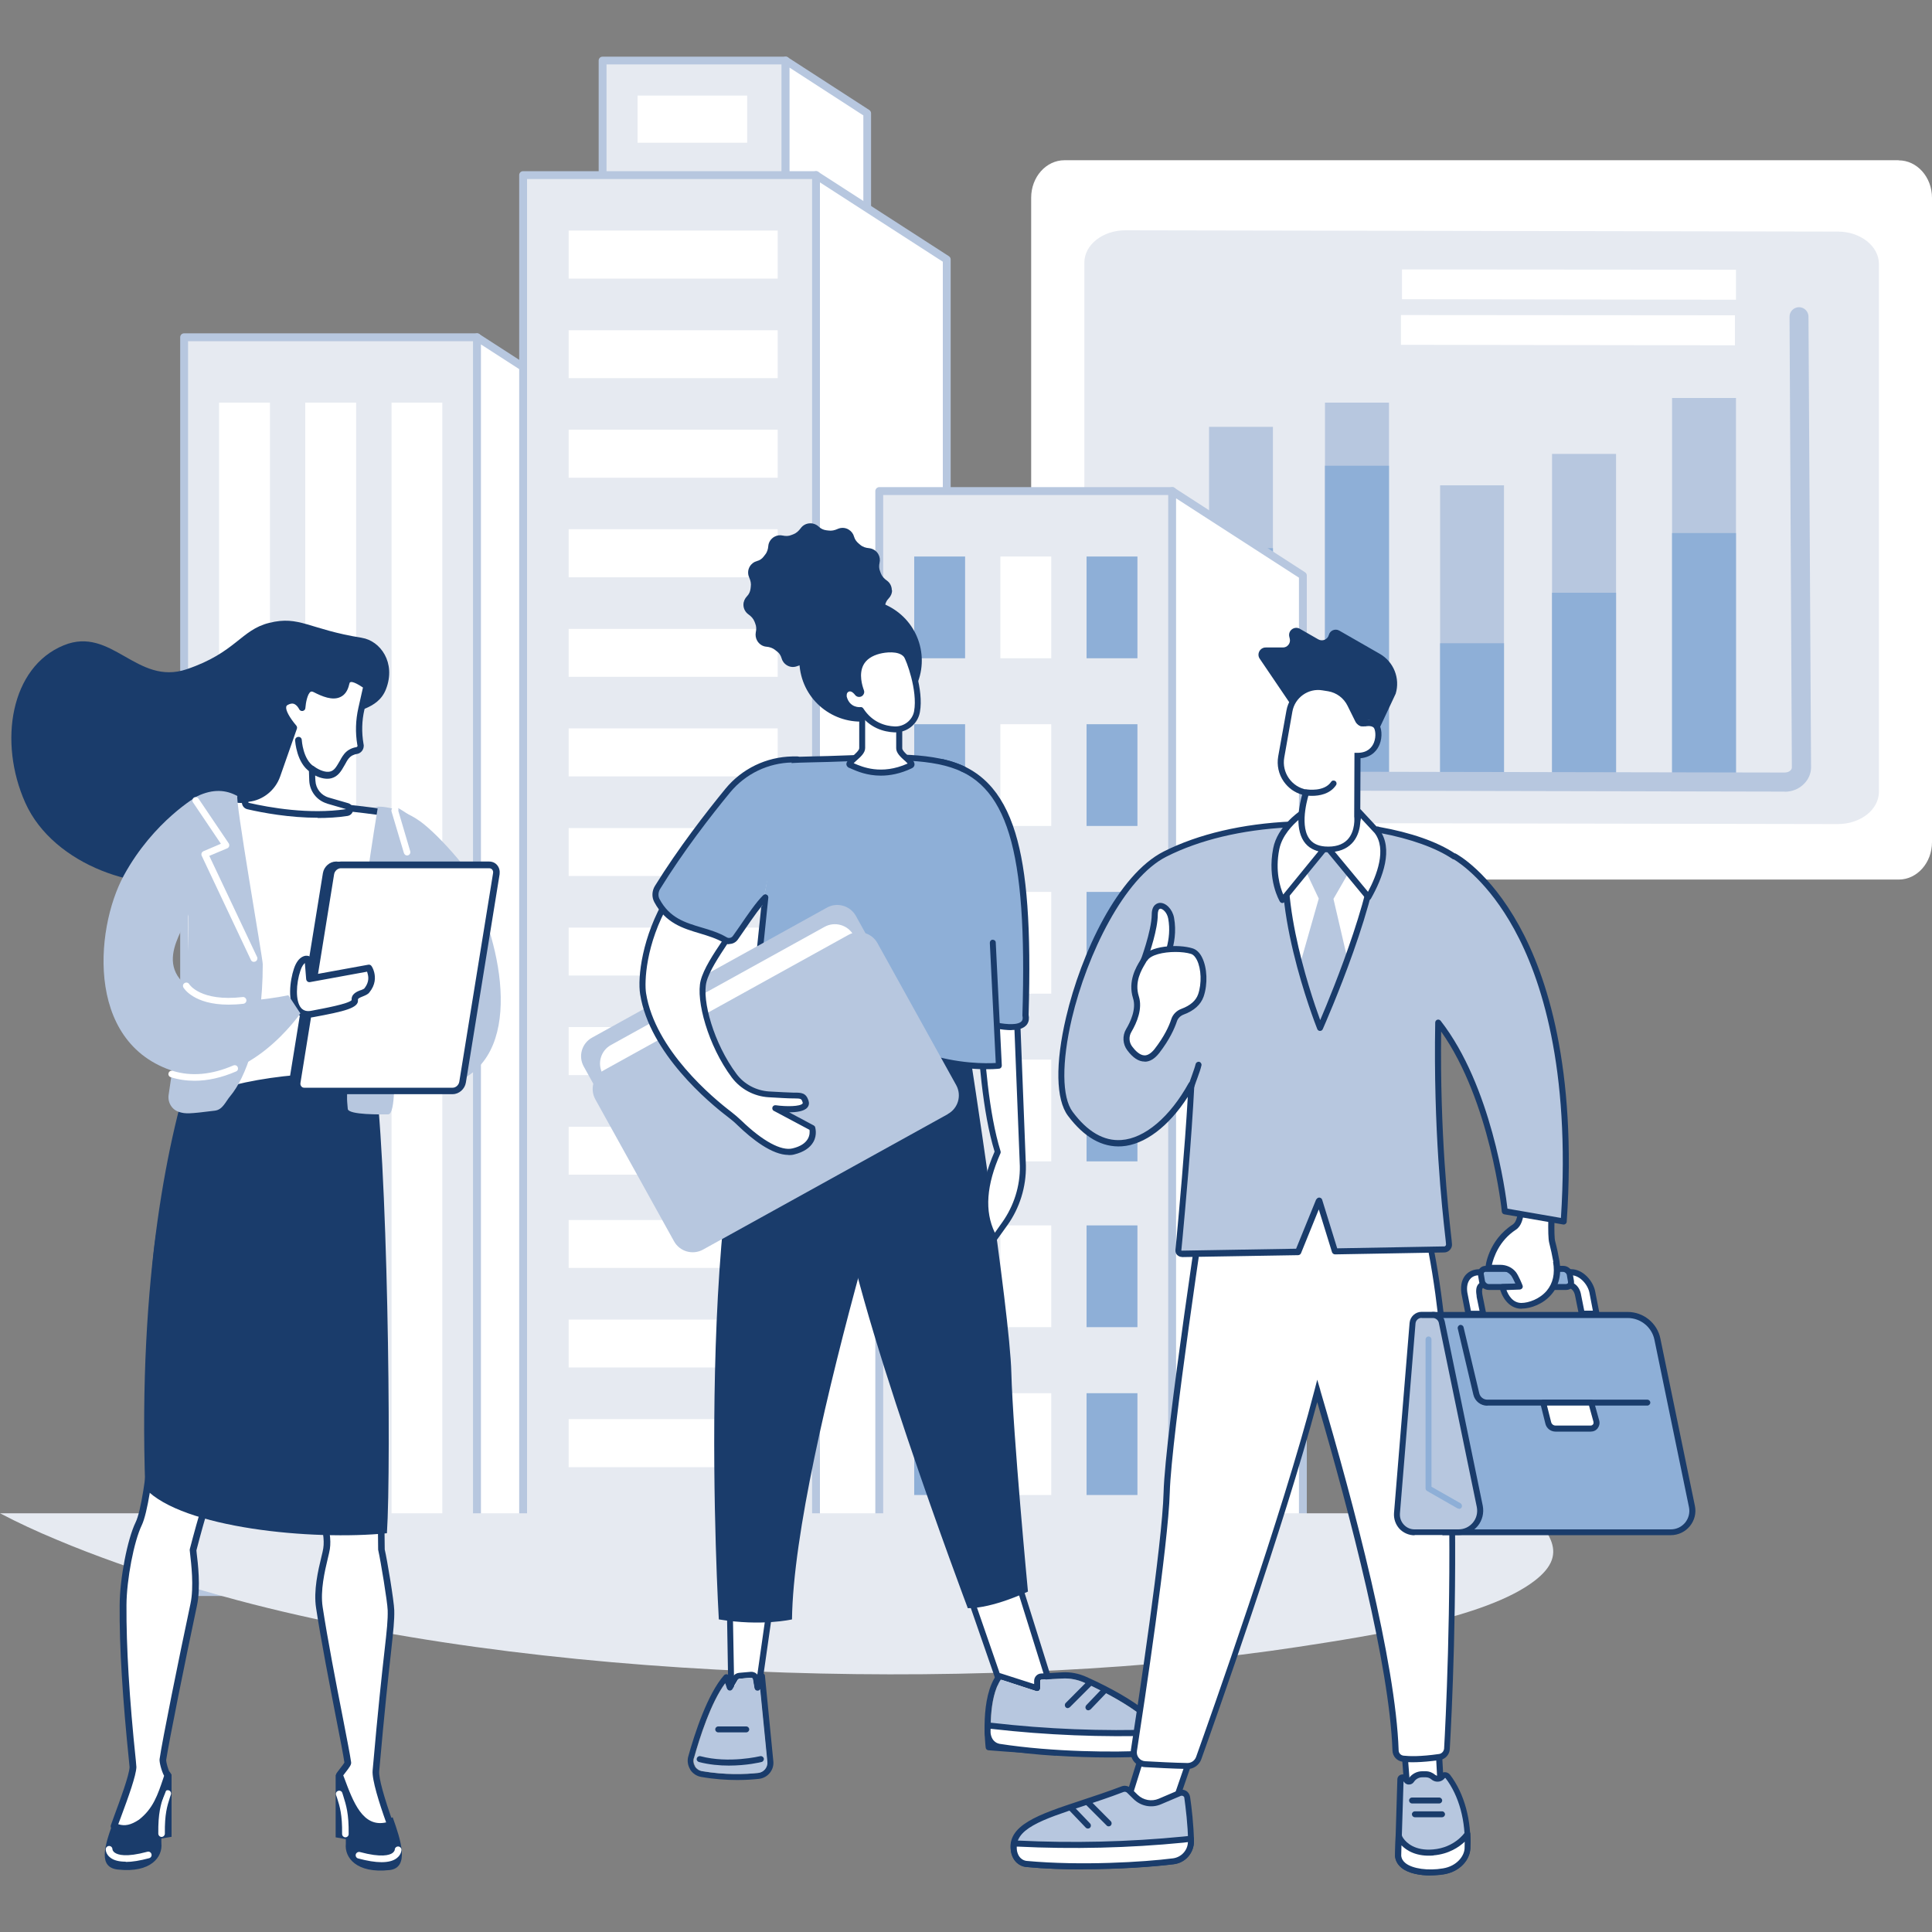 <svg xmlns="http://www.w3.org/2000/svg" id="Ebene_1" data-name="Ebene 1" viewBox="0 0 150 150"><rect x="0" y="0" width="150" height="150" fill="#808080" stroke="none"/><defs><style>      .cls-1 {        fill: #1a3c6b;      }      .cls-1, .cls-2, .cls-3, .cls-4, .cls-5 {        stroke-width: 0px;      }      .cls-2 {        fill: #e6eaf1;      }      .cls-3 {        fill: #b7c7df;      }      .cls-4 {        fill: #fff;      }      .cls-5 {        fill: #8eafd7;      }    </style></defs><path class="cls-4" d="M147.41,12.44h-64.76c-1.43,0-2.59,1.3-2.59,2.91v50.03c0,1.61,1.16,2.91,2.59,2.91h64.76c1.43,0,2.59-1.3,2.59-2.91V15.36c0-1.61-1.16-2.91-2.59-2.91"></path><g><path class="cls-2" d="M87.38,63.88l55.31.1c1.76,0,3.19-1.12,3.19-2.51V20.5c0-1.39-1.43-2.52-3.19-2.52l-55.31-.1c-1.76,0-3.19,1.12-3.19,2.51v40.98c0,1.39,1.43,2.52,3.19,2.52"></path><path class="cls-3" d="M129.82,60.47h4.96s0-29.57,0-29.57h-4.96s0,29.57,0,29.57"></path><path class="cls-5" d="M129.82,60.47h4.96s0-19.08,0-19.08h-4.96s0,19.08,0,19.08"></path><path class="cls-3" d="M120.5,60.46h4.97s0-25.22,0-25.22h-4.97s0,25.22,0,25.22"></path><path class="cls-5" d="M120.5,60.46h4.97s0-14.44,0-14.44h-4.97s0,14.44,0,14.44"></path><path class="cls-3" d="M111.81,60.57h4.96s0-22.89,0-22.89h-4.96s0,22.89,0,22.89"></path><path class="cls-5" d="M111.81,60.57h4.96s0-10.63,0-10.63h-4.96s0,10.63,0,10.63"></path><path class="cls-3" d="M102.87,60.83h4.97s0-29.57,0-29.57h-4.97s0,29.57,0,29.57"></path><path class="cls-5" d="M102.87,60.83h4.97s0-24.67,0-24.67h-4.97s0,24.67,0,24.67"></path><path class="cls-3" d="M93.87,60.68h4.96s0-27.54,0-27.54h-4.96s0,27.54,0,27.54"></path><path class="cls-5" d="M93.87,60.68h4.96s0-18.12,0-18.12h-4.96s0,18.12,0,18.12"></path><path class="cls-3" d="M138.57,61.47c.57,0,1.12-.22,1.5-.62.34-.34.54-.8.54-1.27l-.2-34.99c0-.41-.33-.74-.74-.74-.41.01-.74.34-.73.75l.18,34.99c0,.1-.06.17-.1.22-.11.11-.28.17-.47.17l-48.59-.09h-.01c-.41,0-.73.32-.73.73,0,.41.32.74.73.74l48.59.1h.01"></path><path class="cls-4" d="M108.85,23.23l25.93.04v-2.33s-25.93-.02-25.93-.02v2.31"></path><path class="cls-4" d="M108.77,26.77l25.93.04v-2.33s-25.93-.02-25.93-.02v2.31"></path></g><path class="cls-2" d="M14.29,123.6h22.76s0-97.41,0-97.41H14.29s0,97.41,0,97.41"></path><path class="cls-3" d="M36.75,26.49H14.6s0,96.81,0,96.81h22.15s0-96.81,0-96.81ZM14.29,123.9c-.17,0-.3-.14-.3-.31V26.18c0-.17.14-.3.3-.3h22.76c.17,0,.3.14.3.3v97.42c0,.17-.14.31-.3.31H14.29"></path><path class="cls-4" d="M37.03,123.6h10.15s0-90.86,0-90.86l-10.15-6.56v97.42"></path><path class="cls-3" d="M46.88,32.9l-9.54-6.16v96.55s9.54,0,9.54,0V32.9ZM37.03,123.9c-.17,0-.3-.14-.3-.31V26.18c0-.11.06-.22.16-.26.1-.06.22-.05.31.01l10.15,6.55c.09.06.14.15.14.26v90.86c0,.17-.14.31-.31.31h-10.15"></path><path class="cls-4" d="M30.4,120.03h3.94s0-88.77,0-88.77h-3.94s0,88.77,0,88.77"></path><path class="cls-4" d="M23.7,120.03h3.95s0-88.77,0-88.77h-3.95s0,88.77,0,88.77"></path><path class="cls-4" d="M17.01,120.03h3.95s0-88.77,0-88.77h-3.95s0,88.77,0,88.77"></path><path class="cls-2" d="M46.78,58.14h14.22s0-53.45,0-53.45h-14.22s0,53.45,0,53.45"></path><path class="cls-3" d="M60.7,5h-13.61s0,52.84,0,52.84h13.61s0-52.84,0-52.84ZM46.78,58.45c-.17,0-.3-.14-.3-.31V4.7c0-.17.14-.3.3-.3h14.23c.17,0,.3.14.3.3v53.45c0,.17-.14.31-.3.31h-14.23"></path><path class="cls-4" d="M49.5,11.08h8.51s0-3.66,0-3.66h-8.51s0,3.66,0,3.66"></path><path class="cls-4" d="M60.99,58.14h6.34s0-49.35,0-49.35l-6.34-4.1v53.45"></path><path class="cls-3" d="M67.03,8.96l-5.73-3.71v52.59s5.73,0,5.73,0V8.96ZM60.99,58.45c-.17,0-.31-.14-.31-.31V4.7c0-.11.06-.22.16-.26.1-.06.22-.05.31,0l6.34,4.1c.09.06.14.15.14.26v49.35c0,.17-.14.31-.31.31h-6.34"></path><path class="cls-2" d="M40.61,123.6h22.76s0-110,0-110h-22.76s0,110,0,110"></path><path class="cls-3" d="M63.07,13.9h-22.15s0,109.39,0,109.39h22.15s0-109.39,0-109.39ZM40.61,123.9c-.17,0-.3-.14-.3-.31V13.59c0-.17.14-.3.3-.3h22.76c.17,0,.31.14.31.3v110c0,.17-.14.31-.31.31h-22.76"></path><path class="cls-4" d="M63.35,123.6h10.15s0-103.44,0-103.44l-10.15-6.56v110"></path><path class="cls-3" d="M73.2,20.32l-9.54-6.16v109.13s9.54,0,9.54,0V20.32ZM63.35,123.9c-.17,0-.3-.14-.3-.31V13.59c0-.11.06-.22.16-.26.1-.06.22-.05.31.01l10.15,6.55c.09.06.14.15.14.26v103.44c0,.17-.14.31-.3.31h-10.15"></path><path class="cls-4" d="M44.15,21.63h16.23s0-3.73,0-3.73h-16.23s0,3.73,0,3.73"></path><path class="cls-4" d="M44.15,29.36h16.23s0-3.72,0-3.72h-16.23s0,3.72,0,3.72"></path><path class="cls-4" d="M44.15,37.09h16.23s0-3.73,0-3.73h-16.23s0,3.73,0,3.73"></path><path class="cls-4" d="M44.15,44.82h16.23s0-3.73,0-3.73h-16.23s0,3.73,0,3.73"></path><path class="cls-4" d="M44.15,52.55h16.23s0-3.72,0-3.72h-16.23s0,3.72,0,3.72"></path><path class="cls-4" d="M44.15,60.28h16.23s0-3.73,0-3.73h-16.23s0,3.73,0,3.73"></path><path class="cls-4" d="M44.15,68.01h16.23s0-3.72,0-3.72h-16.23s0,3.72,0,3.72"></path><path class="cls-4" d="M44.15,75.74h16.23s0-3.72,0-3.72h-16.23s0,3.72,0,3.72"></path><path class="cls-4" d="M44.15,83.47h16.23s0-3.73,0-3.73h-16.23s0,3.73,0,3.73"></path><path class="cls-4" d="M44.15,91.2h16.23s0-3.72,0-3.72h-16.23s0,3.72,0,3.72"></path><path class="cls-4" d="M44.15,98.44h16.23s0-3.72,0-3.72h-16.23s0,3.72,0,3.72"></path><path class="cls-4" d="M44.15,106.17h16.23s0-3.72,0-3.72h-16.23s0,3.72,0,3.72"></path><path class="cls-4" d="M44.15,113.91h16.23s0-3.73,0-3.73h-16.23s0,3.73,0,3.73"></path><path class="cls-2" d="M68.26,123.6h22.77s0-85.46,0-85.46h-22.77s0,85.46,0,85.46"></path><path class="cls-3" d="M90.72,38.43h-22.15s0,84.86,0,84.86h22.15s0-84.86,0-84.86ZM68.27,123.9c-.17,0-.31-.14-.31-.31V38.13c0-.17.14-.31.31-.31h22.76c.17,0,.3.14.3.31v85.46c0,.17-.14.31-.3.31h-22.76"></path><path class="cls-4" d="M91.01,123.6h10.15s0-78.91,0-78.91l-10.15-6.55v85.46"></path><path class="cls-3" d="M100.85,44.85l-9.54-6.16v84.6s9.54,0,9.54,0V44.85ZM91.01,123.9c-.17,0-.31-.14-.31-.31V38.13c0-.12.06-.22.16-.27s.22-.05.31.01l10.15,6.56c.09.06.14.15.14.25v78.91c0,.17-.14.31-.31.31h-10.15"></path><path class="cls-5" d="M84.36,51.11h3.95s0-7.9,0-7.9h-3.95s0,7.9,0,7.9"></path><path class="cls-4" d="M77.67,51.11h3.95s0-7.9,0-7.9h-3.95s0,7.9,0,7.9"></path><path class="cls-5" d="M70.98,51.11h3.95s0-7.9,0-7.9h-3.95s0,7.9,0,7.9"></path><path class="cls-5" d="M84.36,64.13h3.95s0-7.9,0-7.9h-3.95s0,7.9,0,7.9"></path><path class="cls-4" d="M77.67,64.13h3.95s0-7.9,0-7.9h-3.95s0,7.9,0,7.9"></path><path class="cls-5" d="M70.98,64.13h3.95s0-7.9,0-7.9h-3.95s0,7.9,0,7.9"></path><path class="cls-5" d="M84.36,77.15h3.95s0-7.9,0-7.9h-3.95s0,7.9,0,7.9"></path><path class="cls-4" d="M77.67,77.15h3.95s0-7.9,0-7.9h-3.95s0,7.9,0,7.9"></path><path class="cls-5" d="M70.98,77.15h3.95s0-7.9,0-7.9h-3.95s0,7.9,0,7.9"></path><path class="cls-5" d="M84.36,90.17h3.95s0-7.9,0-7.9h-3.95s0,7.9,0,7.9"></path><path class="cls-4" d="M77.67,90.17h3.95s0-7.9,0-7.9h-3.95s0,7.9,0,7.9"></path><path class="cls-5" d="M70.98,90.17h3.95s0-7.9,0-7.9h-3.95s0,7.9,0,7.9"></path><path class="cls-5" d="M84.36,103.04h3.95s0-7.9,0-7.9h-3.95s0,7.9,0,7.9"></path><path class="cls-4" d="M77.67,103.04h3.95s0-7.9,0-7.9h-3.95s0,7.9,0,7.9"></path><path class="cls-5" d="M70.98,103.04h3.95s0-7.9,0-7.9h-3.95s0,7.9,0,7.9"></path><path class="cls-5" d="M84.36,116.07h3.95s0-7.9,0-7.9h-3.95s0,7.9,0,7.9"></path><path class="cls-4" d="M77.67,116.07h3.95s0-7.9,0-7.9h-3.95s0,7.9,0,7.9"></path><path class="cls-5" d="M70.98,116.07h3.95s0-7.9,0-7.9h-3.95s0,7.9,0,7.9"></path><path class="cls-2" d="M118.9,117.49H0c1.39.73,2.86,1.41,4.35,2.03,6.23,2.63,12.81,4.4,15.27,5.03,24.61,6.31,58.72,6.74,81.13,3.32,5.69-.87,14.58-2.23,18.37-5.12,1.47-1.12,1.73-2.14,1.26-3.23-.27-.64-.8-1.3-1.48-2.02,0,0,0,0-.01-.01"></path><path class="cls-3" d="M28.91,80.4l.34-1.52s3.36.32,4.58-.95c2.61-2.7-.42-5.35-.76-6.81-.37-1.58-.24-1.67-.86-3.31-1-2.69-1.29-5.07-1.29-5.07,0,0,2.71,1.4,5.15,5.22,2.44,3.82,4.88,12.98-.04,15.76-3.21,1.81-7.12-3.32-7.12-3.32"></path><path class="cls-1" d="M10.94,141.49c-.8.54-1.55.52-2.24.22-.6,1.69-1.06,3.27.44,3.44,2.6.29,3.5-1,3.39-2.03,0-.1-.01-.23,0-.38l.79-.13v-4.83s-.07-.1-.16-.24c-.49,1.46-.97,2.98-2.21,3.95"></path><path class="cls-4" d="M12.55,142.62c-.14,0-.26-.12-.26-.26-.02-1.59.2-2.26.42-2.96.02-.08.05-.15.07-.23.04-.14.19-.21.32-.17.14.04.21.19.17.32-.03.08-.05.16-.08.24-.21.66-.41,1.28-.39,2.8,0,.14-.12.26-.26.26"></path><path class="cls-4" d="M9.76,144.54c-.52,0-.92-.1-1.19-.31-.36-.27-.36-.61-.36-.65,0-.14.12-.26.26-.26s.26.11.26.26c0,0,.01.14.18.26.24.17.87.38,2.53-.07.14-.04.28.04.32.18s-.04.28-.18.32c-.71.19-1.32.29-1.81.29"></path><path class="cls-1" d="M30.48,141.1c-2.35.77-3.4-1.46-4.2-3.59-.12.18-.22.31-.22.31v4.83s.79.14.79.14c0,.14,0,.27,0,.37-.11,1.03.79,2.32,3.4,2.03,1.56-.18.88-2.31.24-4.09"></path><path class="cls-4" d="M10.33,137.19c-.03.83-1.09,3.5-1.47,4.59.69.3,1.28.25,2.08-.29,1.24-.97,1.59-2.19,2.08-3.65-.2-.3-.39-1.07-.37-1.22.22-1.47,1.49-7.8,2.4-12.06.36-1.66-.08-4.15-.06-4.23,1.85-7.17,5.33-16.61,6.28-19.85.13-.44.52,1.22.59,1.68.52,3.5,2.65,13.2,3.12,15.18.33,1.38.48,2.19.37,2.9-.13.78-.82,2.88-.56,4.57.62,4.09,2,10.57,2.21,12.05.02.14-.45.66-.65.96.8,2.13,1.61,4.64,3.95,3.87-.37-1.02-1.19-3.4-1.13-4.18.83-9.44,1.22-10.92,1.17-12.49-.02-.7-.56-3.96-.74-4.7-.1-11.54-.54-32.47-.54-32.47l-13.65-2.97s-2.03,5.61-2.96,10.55c-.93,4.95-.39,13.57-.65,16.83-.19,2.34-.61,5.16-1.04,6.05-.62,1.28-1.2,4.31-1.21,6.32-.03,5.63.78,12.45.78,12.57"></path><path class="cls-1" d="M12.69,138.03l.05-.16c-.21-.38-.38-1.09-.35-1.29.21-1.47,1.47-7.7,2.4-12.07.28-1.31.05-3.17-.03-3.87-.03-.29-.04-.31-.02-.38,1.23-4.76,3.18-10.56,4.62-14.79.72-2.13,1.34-3.97,1.66-5.06.07-.26.28-.26.32-.26.45.03.72,1.64.77,1.97.53,3.55,2.67,13.29,3.12,15.15.35,1.44.49,2.26.38,3-.03.19-.09.44-.16.73-.24,1-.59,2.5-.4,3.76.38,2.5,1.05,5.97,1.55,8.51.32,1.66.58,2.97.66,3.54.03.19-.1.37-.45.82-.06.08-.12.15-.16.21l.07.18c.71,1.91,1.45,3.88,3.26,3.47-.54-1.5-1.11-3.32-1.05-4.02.42-4.79.72-7.49.92-9.27.19-1.67.27-2.43.25-3.18-.02-.66-.55-3.86-.73-4.65,0-.02-.01-.04-.01-.05-.09-10.8-.49-30.07-.54-32.27l-13.22-2.88c-.38,1.07-2.07,5.97-2.88,10.3-.6,3.19-.59,7.94-.57,11.76.01,2.09.02,3.89-.08,5.04-.19,2.36-.62,5.22-1.06,6.14-.61,1.26-1.18,4.22-1.19,6.21-.02,3.19.22,7.26.73,12.1.04.43.04.44.04.48-.03.67-.59,2.24-1.22,3.93-.07.18-.13.36-.19.5.52.17.99.06,1.61-.35,1.1-.86,1.45-1.91,1.9-3.25ZM9.64,142.22c-.3,0-.59-.07-.89-.2-.13-.05-.19-.19-.14-.32.07-.2.16-.46.27-.75.43-1.16,1.15-3.11,1.18-3.75,0-.05-.02-.19-.04-.42-.5-4.86-.76-8.95-.73-12.16.01-2.06.6-5.12,1.24-6.43.42-.85.83-3.71,1.01-5.95.09-1.13.09-2.93.08-5-.01-3.84-.03-8.63.58-11.86.93-4.91,2.95-10.54,2.98-10.59.04-.12.17-.19.3-.16l13.65,2.97c.12.03.2.13.2.25,0,.21.44,21.04.54,32.45.19.8.72,4,.74,4.72.02.79-.07,1.56-.25,3.25-.2,1.79-.5,4.48-.92,9.26-.04.5.36,1.99,1.11,4.07.03.07.02.14-.01.2-.03.06-.08.11-.15.13-2.47.81-3.4-1.7-4.16-3.72l-.12-.31c-.03-.08-.02-.16.03-.24.07-.1.16-.22.26-.35.11-.14.29-.37.34-.47-.09-.59-.33-1.87-.65-3.47-.49-2.54-1.17-6.01-1.55-8.53-.21-1.35.16-2.92.41-3.95.07-.29.13-.53.15-.69.1-.66-.04-1.43-.37-2.8-.45-1.88-2.6-11.64-3.13-15.2-.04-.26-.15-.73-.25-1.1-.34,1.1-.87,2.65-1.5,4.54-1.43,4.21-3.38,9.99-4.6,14.73,0,.04.01.12.02.22.09.72.32,2.64.03,4.03-.93,4.37-2.18,10.58-2.4,12.04,0,.14.16.81.33,1.05.04.07.06.15.03.23l-.09.27c-.45,1.36-.85,2.54-2.08,3.5,0,0-.01.01-.02.01-.52.35-.98.52-1.44.52"></path><path class="cls-4" d="M26.82,142.65c-.14,0-.26-.12-.26-.26.02-1.51-.18-2.14-.39-2.8-.03-.08-.05-.15-.08-.23-.04-.14.03-.28.17-.32s.28.03.32.17c.03.08.05.15.07.22.22.71.44,1.37.42,2.97,0,.14-.12.25-.26.25"></path><path class="cls-4" d="M29.62,144.58c-.5,0-1.1-.1-1.81-.29-.14-.03-.22-.18-.19-.31.04-.14.18-.22.32-.19,1.67.45,2.3.24,2.53.08.16-.12.18-.25.18-.26,0-.14.12-.25.26-.25s.26.12.26.26c0,.03-.01.38-.37.65-.27.21-.67.31-1.18.31"></path><path class="cls-1" d="M15.08,82.13l13.92.5c1.11,6.81,1.39,31.2,1.04,36.41-5.77.58-15.9-.39-18.76-3.47-.58-16.48,1.82-27.61,3.8-33.44"></path><path class="cls-1" d="M28.1,49.52c-4.13-.66-4.83-1.75-7.2-1.16-2.2.54-2.59,2.31-6.41,3.6-3.87,1.31-5.82-3.38-9.54-1.86-4.14,1.69-5.09,7.51-2.99,12.22,2.22,4.96,9.17,7.09,13.04,5.94,4.84-1.45,7.74-10.3,11.29-12.45,1.1-.66,3.04-.64,3.68-2.31.79-2.04-.43-3.75-1.88-3.98"></path><path class="cls-4" d="M30.03,63.09s5.27,22.01.76,20.95c-3.01-.71-8.37-.6-12.58.46-4.21,1.06-4.36-.75-4.37-2.04,0-1.3,4.37-20.39,4.37-20.39,5.87.17,11.83,1.02,11.83,1.02"></path><path class="cls-1" d="M30.84,83.79c.32.08.57.01.78-.2,2-2.01-.59-15.14-1.8-20.26-1.01-.14-6.25-.83-11.42-1-1.52,6.65-4.31,19.13-4.31,20.13,0,.66.04,1.34.55,1.74.6.47,1.77.48,3.5.05,2.39-.6,5.28-.92,7.91-.92,1.81,0,3.49.15,4.8.45ZM16.03,85.08c-.74,0-1.3-.16-1.71-.47-.69-.54-.75-1.39-.75-2.15,0-1.32,4.19-19.67,4.37-20.44.03-.12.14-.21.26-.2,5.82.17,11.8,1.02,11.86,1.03.1.01.19.09.21.19.18.75,4.34,18.27,1.71,20.92-.33.33-.77.45-1.26.34-3.14-.73-8.5-.54-12.47.45-.87.22-1.61.33-2.23.33"></path><path class="cls-3" d="M37.26,69.39c0-.94-3.1-4.52-4.65-5.63-1.85-1.33-4.01-1.22-3.29-.99,0,0-1.72,10.18-2.14,17.66-.32,5.69-.24,4.66-.18,5.66.03.49,2.69.43,3.13.43.62,0,.49-3.3.43-5.39l2.6-6.96s-3.03,4.41,2.48.72l1.62-5.5Z"></path><path class="cls-3" d="M18.44,61.81c-.89-.5-1.9-.57-3.11,0-2.03,2.22-.04,7.1-.92,13.75-.56,4.28-1.07,7.79-1.32,9.46-.08.59.27,1.16.84,1.32.48.14.71.15,2.76-.11.61-.08.81-.69,1.21-1.16,1.11-1.33,2.5-4.7,2.5-10.21,0-.44-2.21-13.06-1.96-13.06"></path><path class="cls-1" d="M36.93,68.27c.37,0,1.3-.81,1.24-.43l-2.62,16.18c-.06.38-.44.12-.81.12l-11.49.56c-.37,0-.61-.3-.55-.68l2.61-16.18c.06-.38.41-.69.77-.69l10.84,1.12"></path><path class="cls-1" d="M35.14,83.93s.12.03.16.03l2.56-15.84s-.08.05-.12.07c-.35.2-.6.33-.81.33h-.03l-10.82-1.12c-.23.01-.46.22-.5.47l-2.62,16.18c-.02.12,0,.21.07.29.05.07.13.1.22.1l11.5-.56c.14,0,.27.03.39.05ZM23.26,84.95c-.25,0-.47-.1-.62-.28-.16-.18-.22-.44-.19-.7l2.62-16.18c.08-.5.53-.9,1.02-.9h.03l10.82,1.12c.1-.01.39-.18.54-.26.37-.22.61-.36.82-.21.05.03.16.14.13.34l-2.61,16.18c-.03.15-.09.27-.2.35-.18.12-.39.08-.58.03-.09-.02-.19-.04-.26-.04l-11.5.56"></path><path class="cls-4" d="M37.98,67.15c.37,0,.61.31.55.69l-2.61,16.18c-.06.38-.41.68-.77.68h-11.53c-.36,0-.61-.3-.55-.68l2.62-16.18c.06-.38.41-.69.77-.69h11.53"></path><path class="cls-1" d="M26.46,67.41c-.24,0-.48.21-.52.47l-2.61,16.18c-.02.12,0,.21.07.29.05.07.13.1.22.1h11.53c.24,0,.47-.21.51-.47l2.62-16.18c.02-.11,0-.21-.07-.29-.05-.06-.14-.1-.23-.1h-11.53ZM23.62,84.95c-.25,0-.47-.1-.62-.27-.16-.19-.22-.44-.18-.71l2.61-16.18c.08-.5.53-.9,1.02-.9h11.53c.25,0,.47.1.62.28.16.19.22.44.19.7l-2.62,16.18c-.08.5-.53.9-1.02.9h-11.53"></path><path class="cls-4" d="M23.89,74.48s-.49-.18-.83.82c-.43,1.28-.59,3.77,1.16,3.45,1.56-.3,3.37-.63,3.31-1.07-.06-.5.74-.5.94-.76.42-.53.42-1.02.33-1.36-.07-.25-.17-.4-.17-.4l-4.61.84-.13-1.52"></path><path class="cls-1" d="M27.99,76.89c.09-.04.25-.1.29-.14.29-.36.38-.74.27-1.13-.02-.07-.04-.13-.05-.18l-4.43.81c-.07.01-.15,0-.2-.05-.06-.04-.09-.11-.1-.19l-.1-1.24c-.1.08-.24.26-.35.6-.33.98-.4,2.36.06,2.89.19.21.45.29.82.21,1-.19,2.85-.53,3.1-.82-.04-.49.43-.67.71-.78ZM23.94,79.03c-.49,0-.78-.22-.96-.42-.69-.79-.47-2.47-.16-3.4.16-.48.39-.79.67-.93.25-.13.45-.06.49-.05.09.04.16.12.17.22l.1,1.24,4.34-.79c.1-.02.2.02.25.1.02.02.14.2.21.48.1.39.12.97-.38,1.58-.12.15-.31.22-.5.3-.31.12-.39.18-.38.27.08.62-1.01.89-3.52,1.35-.13.02-.24.03-.34.03"></path><path class="cls-3" d="M23.32,78.68s-4,5.82-9.04,4.7c-7.72-1.72-6.97-11.19-4.66-15.42,2.31-4.23,5.71-6.15,5.71-6.15,0,0,.29,2.39-.33,5.22-.39,1.74-.18,1.8-.24,3.42-.05,1.5-3.53,4.7.92,6.82,2.09,1,6.71,0,6.71,0l.93,1.41"></path><path class="cls-4" d="M15.11,83.91c-.64,0-1.27-.09-1.86-.28-.13-.04-.21-.19-.16-.32.04-.14.19-.21.32-.17,1.43.45,3.02.31,4.71-.42.13-.05.29,0,.34.14s0,.28-.14.33c-1.11.48-2.19.72-3.21.72"></path><path class="cls-4" d="M17.74,78c-2.7,0-3.46-1.27-3.5-1.33-.07-.13-.03-.28.1-.35.12-.07.28-.03.35.09,0,.01.87,1.38,4.15,1,.14-.02.27.09.29.23s-.09.27-.22.29c-.42.05-.81.07-1.16.07"></path><path class="cls-4" d="M19.71,74.68c-.09,0-.19-.05-.23-.15l-3.82-8.09c-.03-.06-.03-.14-.01-.2.03-.07.08-.12.14-.15l1.36-.58-2.17-3.22c-.08-.12-.04-.28.07-.36.12-.08.28-.04.36.07l2.35,3.48c.04.07.05.14.03.22-.02.07-.07.13-.14.16l-1.4.59,3.71,7.85c.06.13,0,.29-.13.35-.03.02-.07.02-.11.02"></path><path class="cls-4" d="M31.61,66.42c-.12,0-.21-.08-.25-.19l-.96-3.22c-.04-.14.04-.29.18-.32s.28.04.32.18l.95,3.22c.04.14-.04.28-.18.32-.02,0-.05.01-.07.01"></path><path class="cls-4" d="M24.26,60.61c.04.72.53,1.34,1.22,1.54l1.52.44c.26.07.24.45-.03.49-2.86.43-5.92-.09-7.7-.49-.32-.08-.3-.54.03-.58,1.02-.12,1.89-.82,2.23-1.79l1.3-3.71c-.48-.56-1.24-1.59-.63-1.97.84-.53,1.27.42,1.27.42,0,0,.09-1.92,1.02-1.44.93.48,2.08.9,2.37-.42.06-.27.14-.29.2-.33.17-.13.54-.1,1.41.51l-.4,1.78c-.2.9-.23,1.83-.08,2.73l.02.12c0,.19-.13.35-.31.38-.15.02-.32.07-.47.16-.3.18-.43.43-.55.65-.31.51-.49.95-.98,1.09-.39.1-.96-.07-1.47-.43,0,.31.02.61.03.88"></path><path class="cls-1" d="M25.41,62.39c-.8-.23-1.36-.94-1.4-1.78-.01-.3-.02-.6-.03-.89,0-.09.05-.19.14-.23.08-.04.19-.04.27.02.44.32.94.48,1.25.39.3-.08.45-.32.7-.75.04-.07.08-.14.12-.21l.03-.06c.13-.21.29-.48.61-.67.17-.1.36-.17.56-.2.05-.01.09-.05.1-.1l-.02-.09c-.16-.95-.13-1.9.08-2.84l.36-1.6c-.78-.53-.96-.42-.96-.42-.01,0-.02.01-.04.02,0,0-.01,0-.02.01,0,0-.02.03-.05.15-.11.49-.34.82-.69.98-.61.29-1.42-.05-2.06-.38-.15-.08-.22-.04-.24-.03-.24.14-.38.83-.41,1.25,0,.12-.09.22-.21.24-.12.02-.23-.04-.28-.15,0,0-.15-.32-.42-.41-.14-.04-.3,0-.48.1-.06.04-.09.08-.1.15-.04.27.25.81.78,1.44.06.07.08.16.05.25l-1.3,3.71c-.37,1.06-1.33,1.84-2.44,1.96-.02,0-.03,0-.03.04,0,.03.01.03.03.04,1.6.37,4.7.92,7.56.49l-1.48-.43ZM24.67,63.49c-2.19,0-4.25-.38-5.46-.66-.27-.06-.44-.3-.43-.57s.21-.49.49-.52c.92-.11,1.72-.75,2.02-1.62l1.24-3.57c-.6-.72-.87-1.31-.81-1.74.03-.21.15-.38.34-.5.31-.19.61-.25.9-.16.12.04.23.1.32.17.08-.4.25-.87.58-1.06.15-.09.4-.16.73.01.49.26,1.19.57,1.61.38.19-.09.32-.3.39-.62.07-.29.16-.39.3-.49.34-.24.87-.08,1.71.51.09.06.13.17.1.27l-.41,1.78c-.2.87-.22,1.76-.07,2.64l.02.12s0,.03,0,.04c0,.32-.22.59-.54.64-.14.02-.26.07-.38.13-.21.13-.32.3-.43.49l-.03.06c-.04.07-.08.14-.12.21-.25.44-.49.85-1,.99-.36.1-.82.02-1.27-.21,0,.13.01.27.02.41.03.61.44,1.13,1.03,1.3l1.52.44c.23.07.38.28.37.52s-.19.43-.43.47c-.77.12-1.56.16-2.33.16"></path><path class="cls-1" d="M24.23,59.98s-.09-.01-.14-.04c-1.07-.69-1.17-2.39-1.18-2.46,0-.14.1-.26.25-.27s.26.1.27.24c0,.02.09,1.51.94,2.06.12.08.15.24.08.36-.05.08-.13.12-.22.12"></path><path class="cls-4" d="M75.32,124.01l3.77-1.01,2.69,8.58-3.76.19-2.69-7.77"></path><path class="cls-1" d="M78.94,123.28l-3.31.89,2.55,7.37,3.29-.17-2.53-8.09ZM78.02,132.01c-.1,0-.19-.06-.22-.16l-2.69-7.76c-.02-.06-.02-.13.02-.19.03-.05.08-.1.14-.11l3.77-1.01c.12-.03.25.04.28.16l2.69,8.58c.02.07,0,.14-.03.2-.04.06-.11.1-.18.1l-3.76.19h-.01"></path><path class="cls-1" d="M76.53,135.69c.01.11.1.19.21.2,3.51.29,6.24.38,8.31.38,3.9,0,5.45-.34,5.55-.35.1-.03.17-.11.18-.22.14-2.22-3.97-4.4-6.44-5.51-.58-.26-1.23-.39-1.87-.35l-1.63.09c-.31.01-.55.27-.55.58v.24l-2.62-.84c-.1-.03-.19,0-.26.08-1.35,1.79-.9,5.55-.88,5.7ZM77.69,130.4l2.76.9c.07.02.15,0,.21-.03.06-.05.1-.12.1-.19v-.56c0-.07.04-.11.1-.11l1.63-.09c.56-.03,1.14.08,1.66.31,1.44.64,6.03,2.86,6.16,4.87-.84.14-4.64.64-13.34-.04-.07-.76-.25-3.58.72-5.05Z"></path><path class="cls-3" d="M76.98,135.46c8.69.69,12.5.19,13.34.04-.13-2.02-4.73-4.23-6.16-4.87-.52-.23-1.1-.34-1.66-.31l-1.63.09c-.06,0-.1.04-.1.11v.56c0,.07-.04.14-.1.19-.06.04-.14.05-.21.03l-2.76-.9c-.96,1.47-.79,4.3-.72,5.05Z"></path><path class="cls-4" d="M59.75,124.99l-3.08.11.11,6.48h2.03s.94-6.59.94-6.59"></path><path class="cls-1" d="M59.48,125.23l-2.58.09.11,6.02h1.6s.87-6.11.87-6.11ZM56.78,131.82c-.12,0-.23-.1-.23-.23l-.11-6.48c0-.12.1-.23.23-.24l3.08-.11c.07,0,.14.02.18.07s.07.12.06.19l-.94,6.59c-.02.11-.11.2-.23.2h-2.03"></path><path class="cls-1" d="M75.28,81.65l-8.42-.59s-2.3,3.61-1.61,11.51c.69,7.89,9.89,32.29,9.89,32.29,1.97.01,4.67-1.29,4.67-1.29,0,0-1.16-12.19-1.29-17-.12-4.81-3.24-24.92-3.24-24.92"></path><path class="cls-1" d="M72.23,80.39l-12.38-.71c-6.18,10.08-4.04,46.05-4.04,46.05,3.34.55,5.68,0,5.68,0,.17-13.1,10.74-45.34,10.74-45.34"></path><path class="cls-1" d="M53.58,137.38c.19.31.51.52.86.58,1.03.18,1.98.24,2.8.24.66,0,1.23-.04,1.68-.09.69-.07,1.2-.7,1.12-1.38l-.65-6.62c0-.1-.09-.19-.19-.2-.1-.01-.21.04-.25.14l-.05.14c-.09-.25-.34-.41-.62-.39l-.91.08c-.19.02-.37.13-.46.29l-.18.31-.11-.33c-.03-.08-.1-.14-.18-.16-.08-.01-.16.01-.22.07-1.29,1.45-2.3,4.57-2.78,6.3-.1.34-.04.72.15,1.02ZM53.87,136.49c.44-1.58,1.32-4.31,2.42-5.8l.13.4c.04.09.11.15.2.16.08.01.17-.04.22-.1l.44-.74s.06-.06.1-.07l.91-.08c.07,0,.13.04.15.11l.12.7c.02.1.1.18.21.19.1.01.19-.04.23-.13l.56,5.65c.04.43-.28.83-.71.87-.99.1-2.55.17-4.36-.14-.23-.04-.43-.17-.55-.37-.12-.19-.16-.43-.09-.64Z"></path><path class="cls-3" d="M53.96,137.14c.13.19.32.33.55.37,1.81.31,3.36.25,4.36.14.43-.04.76-.44.71-.87l-.56-5.65c-.04.09-.13.15-.23.13-.1,0-.19-.09-.21-.19l-.12-.7c-.01-.07-.08-.12-.15-.11l-.91.08s-.08.03-.1.07l-.44.74c-.05.07-.14.12-.22.1-.09,0-.16-.07-.2-.16l-.13-.4c-1.11,1.49-1.98,4.22-2.42,5.8-.07.22-.03.45.09.64Z"></path><path class="cls-1" d="M56.59,137.08c-.72,0-1.53-.07-2.33-.28-.12-.04-.2-.16-.16-.28.03-.12.16-.2.28-.17,2.23.59,4.61,0,4.64,0,.12-.03.25.05.28.17s-.05.25-.17.28c-.07.02-1.14.28-2.54.28"></path><path class="cls-1" d="M55.76,134.5c-.13,0-.23-.11-.23-.23,0-.12.1-.23.23-.23h2.18c.13,0,.23.11.23.23,0,.13-.11.23-.23.23h-2.18"></path><path class="cls-4" d="M78.97,79.24l-3.01-1.42c.24,4.44.58,8.66,1.5,11.62-1.06,2.39-1.4,4.72-.25,6.71l.8-1.13c.94-1.31,1.43-2.89,1.4-4.51l-.44-11.28"></path><path class="cls-1" d="M76.21,78.19c.23,4.12.57,8.27,1.47,11.18.02.05.02.11,0,.16-1.1,2.48-1.25,4.51-.44,6.18l.58-.82c.9-1.27,1.39-2.82,1.36-4.36l-.44-11.14-2.53-1.2ZM77.21,96.38h-.01c-.08,0-.15-.05-.19-.12-1.06-1.85-.99-4.09.21-6.85-.93-3.03-1.27-7.36-1.49-11.59,0-.08.04-.16.1-.21.07-.04.16-.05.23-.02l3.01,1.42c.08.04.13.11.14.2l.44,11.28c.03,1.65-.48,3.3-1.44,4.64l-.81,1.13c-.04.06-.11.1-.19.1"></path><path class="cls-5" d="M59.16,70.36l2.34-11.37,3.1.03-4.18,10.17s-.53.43-1.26,1.17"></path><path class="cls-5" d="M73.2,59.18s1.96,19.42,1.59,19.55c-.37.14,5.3,2.17,4.83.09.38-12.57-.96-18.42-6.42-19.64"></path><path class="cls-1" d="M74.58,78.63h0,0ZM74.36,68.88c.26,2.83.45,5.09.56,6.72.14,1.95.17,2.74.12,3.07.6.31,3.37,1.19,4.18.7.11-.07.23-.19.16-.51,0-.02,0-.04,0-.06.39-12.93-1.16-18.07-5.93-19.33.12,1.17.53,5.3.9,9.4ZM78.53,79.98c-1.44,0-3.86-.76-3.98-1.15-.03-.08,0-.17.04-.23.14-.98-.89-12.07-1.63-19.4,0-.07.02-.15.08-.2s.13-.07.21-.05c2.8.63,4.58,2.45,5.58,5.72.92,3.01,1.23,7.37,1.03,14.12.11.56-.14.96-.71,1.11-.17.04-.38.07-.62.07"></path><path class="cls-5" d="M59.41,69.69l.15-1.4.08-7.36c.01-1.09,2.2-1.96,3.29-1.98l9.06.04c2.14.01,3.94,1.58,4.26,3.69.49,3.29.68,7.56.68,7.56l.61,12.5s-2.66.31-5.91-.78c-3.26-1.09-8.03-3.04-13.61,1.11l1.38-13.39"></path><path class="cls-1" d="M74.82,59.96s-.07,0-.1-.02c-2.21-1.09-5.68-.96-9.03-.83-.91.03-1.85.07-2.75.08-.27,0-1.46.04-1.63.07-.13.02-.25-.06-.27-.18s.06-.25.18-.27c.25-.05,1.7-.08,1.71-.08.9-.01,1.83-.05,2.73-.08,3.41-.13,6.94-.26,9.26.88.11.05.16.19.11.31-.04.08-.12.13-.21.13"></path><path class="cls-1" d="M58.03,83.31s-.08-.01-.12-.03c-.08-.05-.12-.14-.12-.23l1.39-13.39c.01-.13.13-.22.26-.21.12.02.22.13.21.26l-1.33,12.87c5.21-3.63,9.62-2.13,12.87-1.02.18.06.35.12.53.18,2.64.88,4.9.83,5.59.79l-.46-9.33c0-.13.09-.24.22-.24.13,0,.24.09.24.22l.47,9.55c0,.12-.08.23-.2.24-.11.02-2.75.3-6.01-.79-.18-.05-.35-.12-.53-.18-3.24-1.1-7.67-2.61-12.87,1.26-.04.03-.09.05-.14.05"></path><path class="cls-3" d="M71.91,84.37c.8-.44,1.09-1.44.65-2.24l-6.11-11.02c-.44-.79-1.45-1.09-2.25-.64l-18.23,10.09c-.8.44-1.09,1.44-.65,2.24l6.11,11.02c.44.79,1.45,1.09,2.25.64l18.23-10.09"></path><path class="cls-4" d="M71.73,85.88c.8-.44,1.09-1.45.65-2.25l-6.11-11.02c-.44-.8-1.45-1.09-2.25-.65l-16.58,9.17c-.8.44-1.09,1.44-.65,2.24l6.11,11.02c.44.8,1.45,1.09,2.25.64l16.58-9.17"></path><path class="cls-3" d="M73.59,86.49c.8-.44,1.09-1.44.65-2.24l-6.11-11.02c-.44-.8-1.45-1.09-2.25-.65l-19.01,10.52c-.8.44-1.09,1.45-.65,2.25l6.11,11.02c.44.8,1.45,1.09,2.25.65l19.01-10.52"></path><path class="cls-4" d="M63.06,87.58s.42,1.35-1.45,1.81c-1.32.33-3.2-1.25-4.18-2.2-.25-.24-.51-.46-.78-.67-1.42-1.08-6-4.87-6.71-9.37-.17-1.06.05-4.21,1.96-7.39,1.94,1.34,2.85,1.31,4.77,2.83-.74,1.14-1.77,2.56-2.03,3.6-.36,1.43.53,4.87,2.38,7.34.63.85,1.62,1.37,2.68,1.44.68.04,1.43.09,1.87.09.6,0,.83-.02.99.45.3.9-2.36.54-2.36.54l2.87,1.53"></path><path class="cls-1" d="M60.08,86.25c-.1-.05-.14-.17-.11-.28.04-.11.14-.17.25-.16.86.12,1.9.1,2.09-.13.01-.02.03-.04,0-.11-.09-.28-.13-.28-.67-.29h-.09c-.37,0-1-.04-1.88-.09-1.13-.07-2.17-.63-2.85-1.53-1.85-2.47-2.81-6.02-2.42-7.53.23-.91,1-2.08,1.69-3.1.09-.13.18-.26.26-.39-.95-.73-1.65-1.07-2.38-1.43-.6-.29-1.21-.6-2-1.12-1.87,3.23-1.94,6.21-1.81,7.02.7,4.42,5.25,8.18,6.62,9.22.28.22.55.45.8.69,1.64,1.58,3.08,2.36,3.96,2.14.58-.14.98-.39,1.18-.74.16-.28.15-.56.13-.7l-2.78-1.48ZM61.22,89.67c-1.28,0-2.83-1.22-3.96-2.31-.23-.23-.49-.44-.76-.65-1.41-1.07-6.07-4.93-6.8-9.52-.21-1.3.15-4.49,1.99-7.55.04-.05.09-.09.15-.11.06-.02.13,0,.18.04.86.59,1.51.91,2.15,1.22.8.39,1.56.76,2.63,1.61.09.07.12.21.05.31-.12.18-.25.38-.38.57-.66,1-1.41,2.13-1.62,2.96-.36,1.42.56,4.77,2.34,7.15.59.79,1.51,1.28,2.51,1.35.87.05,1.5.08,1.86.09h.1c.55,0,.91.01,1.11.61.07.21.04.4-.09.55-.24.29-.85.37-1.41.37l1.91,1.02c.05.03.1.08.11.14,0,.02.18.58-.14,1.14-.26.46-.76.79-1.48.97-.14.04-.29.05-.44.05"></path><path class="cls-5" d="M61.51,58.98l-2.34,11.37c-.61.62-1.37,1.47-2.07,2.47-.18.25-.52.32-.79.17-1.76-1.04-4.06-.72-5.3-3.05-.17-.32-.15-.71.04-1.02,1.8-2.91,3.93-5.66,5.46-7.52,1.23-1.5,3.06-2.38,5-2.41"></path><path class="cls-1" d="M56.61,73.31c-.14,0-.29-.04-.42-.12-.57-.33-1.19-.52-1.85-.72-1.31-.39-2.66-.79-3.54-2.43-.21-.39-.19-.87.05-1.26,1.82-2.94,3.99-5.73,5.48-7.55,1.28-1.55,3.16-2.46,5.18-2.5h.41c.13,0,.23.11.23.24,0,.13-.1.23-.23.23h-.41c-1.87.03-3.63.88-4.82,2.32-1.49,1.81-3.64,4.58-5.44,7.5-.15.25-.17.55-.04.79.78,1.46,1.98,1.82,3.26,2.2.65.19,1.34.4,1.95.76.16.1.37.05.48-.1.17-.23.34-.49.52-.74.64-.94,1.31-1.91,1.83-2.42.09-.09.24-.09.33,0s.09.24,0,.33c-.48.48-1.14,1.43-1.77,2.35-.18.26-.35.51-.52.75-.16.23-.41.35-.67.35"></path><path class="cls-1" d="M62.21,52.45c.65,2.54,3.24,4.07,5.78,3.43s4.08-3.23,3.43-5.77c-.65-2.54-3.24-4.07-5.78-3.43-2.54.65-4.08,3.23-3.43,5.77"></path><path class="cls-1" d="M69.26,45.82c0,.25-.1.48-.27.65-.16.16-.25.36-.28.58,0,.05-.02.11-.03.16-.04.25.02.49.12.71.12.26.12.58-.04.85-.18.32-.52.48-.86.46-.18.28-.39.55-.62.79.12.4-.04.85-.42,1.07-.32.18-.69.16-.97-.03-.3.15-.6.27-.93.37-.1.41-.46.72-.9.72-.36,0-.67-.21-.83-.51-.14,0-.27-.02-.4-.04-.31-.04-.62,0-.91.11-.26.11-.56.1-.81-.05-.22-.13-.37-.33-.43-.56-.06-.21-.18-.4-.36-.53-.05-.03-.09-.07-.14-.11-.19-.15-.43-.23-.67-.25-.29-.02-.56-.19-.72-.46-.12-.21-.15-.44-.11-.66.05-.23.05-.46-.04-.67-.02-.05-.04-.11-.06-.16-.09-.23-.26-.41-.46-.55-.24-.17-.4-.44-.4-.76,0-.25.11-.48.27-.65.16-.16.25-.36.28-.58,0-.05.02-.11.02-.17.04-.24-.02-.48-.12-.71-.12-.26-.12-.58.04-.85.13-.22.33-.37.56-.43.21-.05.4-.18.53-.36.03-.04.07-.09.1-.13.16-.19.23-.43.25-.67.02-.29.19-.56.46-.72.21-.12.44-.15.66-.1.23.05.46.05.67-.04.05-.02.11-.04.16-.06.23-.09.41-.26.56-.46.17-.24.44-.39.76-.39.25,0,.48.1.65.26.16.16.36.25.58.28.05,0,.11.02.17.02.24.04.49-.02.71-.12.26-.12.58-.12.85.04.22.13.37.33.43.56.06.21.19.39.36.53.04.04.09.07.13.11.19.16.43.23.67.25.29.03.56.19.72.46.12.21.15.45.1.67-.05.22-.05.46.04.67.02.05.04.11.06.16.09.23.26.41.46.55.24.17.39.44.39.76"></path><path class="cls-4" d="M66.93,53.98l2.88,2.64v1.47c0,.54,1.28,1.14.87,1.34-2.52,1.2-4.28.09-4.65-.03-.44-.14.9-.79.9-1.32v-4.1"></path><path class="cls-1" d="M70.23,59.05c-.31-.28-.65-.59-.65-.96v-1.37s-2.41-2.21-2.41-2.21v3.57c0,.38-.37.7-.7.99-.06.05-.13.12-.19.18.02,0,.04.02.06.03.58.25,2.09.92,4.13,0-.06-.07-.16-.16-.23-.23ZM68.38,60.22c-1.06,0-1.84-.34-2.23-.51-.08-.04-.15-.07-.18-.08-.18-.05-.23-.18-.25-.24-.05-.23.16-.4.44-.65.21-.18.55-.48.55-.65v-4.1c0-.09.05-.18.14-.21.09-.04.18-.02.25.04l2.87,2.64c.05.04.08.11.08.17v1.47c0,.16.3.44.5.62.27.24.48.43.45.67-.01.07-.05.19-.21.26-.9.43-1.71.57-2.4.57"></path><path class="cls-4" d="M70.35,50.85c-.6-.73-2.08-.32-2.08-.32-2.21.56-1.64,2.54-1.41,3.13.04.09-.02.19-.11.21-.06.02-.13,0-.17-.06-.12-.16-.4-.46-.73-.35-.44.16-.32.68-.32.68.29,1.09,1.31.98,1.31.98.76,1.18,1.84,1.46,2.61,1.5.84.04,1.6-.55,1.75-1.37.31-1.68-.63-4.15-.84-4.41"></path><path class="cls-1" d="M68.32,50.75c-.63.16-1.07.46-1.29.89-.36.7-.09,1.59.04,1.94.04.11.04.22-.02.32-.05.1-.14.17-.25.2-.16.04-.32-.02-.41-.14-.08-.11-.28-.33-.47-.27-.23.08-.18.35-.18.4.23.86.98.82,1.07.81.09-.01.17.03.22.11.71,1.09,1.71,1.36,2.43,1.39.73.03,1.38-.48,1.51-1.18.29-1.62-.62-4-.79-4.22-.41-.5-1.47-.35-1.85-.25ZM69.52,56.86s-.06,0-.09,0c-.8-.04-1.91-.32-2.72-1.49-.45-.01-1.18-.25-1.42-1.17-.05-.25-.03-.77.48-.95.26-.09.53-.02.77.19-.15-.5-.28-1.31.08-2.01.29-.55.82-.93,1.59-1.13.07-.02,1.64-.44,2.32.4.27.33,1.21,2.87.89,4.59-.16.91-.97,1.57-1.9,1.57"></path><path class="cls-4" d="M93.67,132.87l-3.65-.99-2.6,8.36,3.64.19,2.61-7.57"></path><path class="cls-1" d="M90.18,132.17l-2.45,7.86,3.17.16,2.47-7.16-3.19-.86ZM91.07,140.67h-.02l-3.64-.19c-.07,0-.14-.04-.18-.1s-.05-.13-.03-.2l2.6-8.36c.04-.12.16-.19.28-.15l3.65.99c.06.02.11.06.14.11.03.06.04.12.02.19l-2.61,7.56c-.03.1-.12.16-.22.16"></path><path class="cls-3" d="M92.18,139.56c-.04-.28-.33-.45-.59-.33l-1.53.65c-.64.27-1.39.14-1.89-.35l-.5-.49c-.14-.14-.34-.18-.53-.11-4.65,1.78-8.89,2.38-8.41,4.83.14.73.65.94.95.97,4.25.39,9.24.08,11.44-.21.77-.1,1.36-.76,1.36-1.55-.02-1.25-.18-2.65-.29-3.41"></path><path class="cls-1" d="M91.85,139.44s-.1-.04-.17-.01l-1.53.65c-.73.32-1.57.16-2.14-.4l-.5-.49c-.07-.07-.19-.1-.28-.06-1.09.42-2.14.76-3.15,1.1-3.16,1.04-5.44,1.79-5.11,3.47.14.69.64.77.74.78,4.21.39,9.11.09,11.38-.2.67-.09,1.16-.65,1.15-1.32-.01-1.25-.19-2.65-.29-3.38,0-.06-.05-.11-.1-.14ZM84.11,145.14c-1.48,0-3-.05-4.45-.19-.44-.04-1-.37-1.16-1.16-.41-2.08,2.16-2.92,5.42-4,1.01-.33,2.05-.68,3.14-1.09.26-.11.57-.04.77.16l.5.49c.44.42,1.08.54,1.64.3l1.52-.65c.19-.08.4-.07.58.03.18.1.3.28.33.49.11.74.28,2.16.3,3.44,0,.9-.66,1.67-1.56,1.78-1.51.19-4.18.39-7.04.39"></path><path class="cls-4" d="M92.47,142.78l-.58.05c-4.28.42-8.58.52-12.87.31l-.3-.02s-.03.4.02.63c.14.73.65.94.95.97,4.25.39,9.24.08,11.44-.21.77-.1,1.36-.76,1.36-1.55,0-.06,0-.19,0-.19"></path><path class="cls-1" d="M91.91,143.06c-4.28.42-8.62.52-12.9.31h-.07c0,.12,0,.25.02.33.14.69.64.77.74.78,4.21.39,9.11.09,11.38-.2.64-.09,1.13-.62,1.15-1.26l-.33.04ZM84.11,145.14c-1.48,0-3-.05-4.45-.19-.44-.04-1-.37-1.16-1.16-.05-.25-.02-.64-.02-.69,0-.12.12-.23.24-.22l.3.02c4.26.21,8.59.11,12.84-.31l.58-.06c.07,0,.13.02.18.06.05.04.08.11.08.17,0,0,0,.13,0,.19,0,.9-.66,1.67-1.56,1.78-1.51.19-4.18.39-7.04.39"></path><path class="cls-4" d="M90.46,134.49l-.58.02c-4.29.15-8.59-.03-12.86-.51l-.3-.03s-.05.4-.02.63c.09.74.59.98.88,1.03,4.21.66,9.21.67,11.43.53.78-.05,1.41-.67,1.45-1.46,0-.06,0-.19,0-.19"></path><path class="cls-1" d="M89.88,134.75c-4.29.14-8.63-.03-12.9-.52h-.07c0,.11-.01.24,0,.33.09.7.59.81.69.83,4.17.65,9.09.67,11.37.53.65-.04,1.17-.55,1.23-1.18h-.33ZM81.96,136.32c-1.47-.09-2.99-.25-4.43-.47-.43-.07-.98-.43-1.08-1.23-.03-.25.02-.64.02-.69.02-.12.13-.22.25-.2l.3.03c4.24.49,8.56.66,12.83.51l.58-.02c.07,0,.13.02.18.07.04.05.07.11.07.18,0,0,0,.13,0,.19-.05.9-.77,1.62-1.67,1.68-1.52.1-4.19.13-7.05-.06"></path><path class="cls-1" d="M86.08,141.8c-.06,0-.12-.02-.16-.07l-1.64-1.64c-.09-.09-.09-.24,0-.33.09-.09.24-.09.33,0l1.63,1.64c.09.09.09.24,0,.33-.05.05-.11.07-.16.07"></path><path class="cls-1" d="M84.47,141.97c-.06,0-.12-.02-.17-.07l-1.3-1.36c-.09-.09-.09-.24,0-.33s.24-.09.33,0l1.3,1.36c.09.09.09.24,0,.33-.05.05-.11.07-.16.07"></path><path class="cls-1" d="M82.9,132.62c-.06,0-.12-.02-.16-.07-.09-.09-.09-.24,0-.33l1.63-1.64c.09-.09.24-.09.33,0,.09.09.09.24,0,.33l-1.64,1.64s-.11.07-.16.07"></path><path class="cls-1" d="M84.5,132.79c-.06,0-.12-.02-.16-.07-.09-.09-.09-.23,0-.33l1.3-1.36c.09-.09.24-.1.33,0s.09.23,0,.33l-1.3,1.36s-.11.07-.17.07"></path><path class="cls-4" d="M108.87,133.76l2.72.17.34,6.31h-2.57s-.49-6.48-.49-6.48"></path><path class="cls-1" d="M111.37,134.15l-2.25-.14.46,6h2.11s-.32-5.86-.32-5.86ZM109.37,140.48c-.12,0-.23-.09-.23-.21l-.49-6.49c0-.07.02-.13.07-.18.05-.05.11-.07.18-.07l2.72.17c.12,0,.21.1.22.22l.34,6.31c0,.06-.02.12-.06.17-.05.05-.11.07-.17.07h-2.57"></path><path class="cls-3" d="M112.07,145.3c-1.53.25-3.43-.06-3.52-1.21l.18-5.91c0-.16.19-.24.31-.12l.17.19c.1.11.29.11.37-.02.18-.28.51-.47.84-.46h.3c.21,0,.41.09.57.22.19.16.46.18.65,0l.03-.03c.1-.16.33-.18.45-.02,1.06,1.39,1.63,3.45,1.53,5.61-.04.73-.7,1.57-1.87,1.76"></path><path class="cls-1" d="M112.19,138.05s-.03,0-.04.02l-.02.03-.05.05c-.26.24-.67.24-.95,0-.12-.1-.26-.16-.42-.16h-.3s0,0,0,0c-.25,0-.49.14-.63.35-.08.12-.2.2-.35.21-.14.02-.29-.04-.39-.16l-.07-.09-.18,5.77c.02.23.13.42.34.59.55.43,1.75.6,2.91.4,1.04-.17,1.64-.93,1.67-1.55.11-2.1-.43-4.09-1.48-5.46,0,0-.02-.01-.03-.01h0ZM111.07,145.61c-.84,0-1.71-.16-2.24-.58-.31-.25-.49-.56-.52-.93v-.02l.18-5.92c0-.17.1-.31.26-.37s.33-.03.44.09l.18.21c.22-.35.63-.57,1.04-.57h.3c.26,0,.52.11.72.28.11.09.25.09.34.01h0c.09-.13.23-.21.39-.22.16,0,.32.07.42.2,1.11,1.45,1.68,3.55,1.57,5.76-.04.82-.76,1.77-2.06,1.98-.32.05-.68.08-1.04.08"></path><path class="cls-4" d="M108.6,142.5l-.05,1.58c.09,1.16,1.99,1.47,3.52,1.21,1.17-.19,1.83-1.04,1.87-1.76.02-.38.02-.76,0-1.13,0,0-.83,1.27-2.65,1.42-1.54.12-2.25-.6-2.52-.97-.08-.11-.13-.23-.16-.36"></path><path class="cls-1" d="M111.3,144.06c-1.33.11-2.1-.39-2.49-.79l-.02.8c.02.23.13.42.34.59.55.43,1.75.6,2.91.4,1.04-.17,1.64-.93,1.67-1.55,0-.17.01-.35.01-.52-.43.41-1.23.96-2.42,1.06ZM111.07,145.61c-.84,0-1.71-.16-2.24-.58-.31-.25-.49-.56-.52-.93v-.03l.05-1.58c0-.12.09-.21.21-.22.12-.02.22.06.25.17.03.11.07.2.13.28.26.37.92.99,2.31.87,1.67-.14,2.44-1.27,2.47-1.32.06-.08.16-.12.26-.1.1.03.17.11.17.21.02.38.02.77,0,1.15-.04.82-.76,1.77-2.06,1.98-.32.05-.68.08-1.04.08"></path><path class="cls-1" d="M109.85,141.09c-.13,0-.23-.11-.23-.23,0-.13.11-.23.23-.23h2.11c.13,0,.23.11.23.23,0,.13-.11.23-.23.23h-2.11"></path><path class="cls-1" d="M109.63,140.02c-.13,0-.23-.11-.23-.23,0-.13.1-.23.23-.23h2.11c.13,0,.23.11.23.23s-.1.23-.23.23h-2.11"></path><path class="cls-4" d="M88.89,136.97c.88.05,2.18.12,3.29.14.4,0,.75-.24.89-.61,1.17-3.27,6.71-18.87,9.21-28.51,2.89,9.79,5.85,21.3,6.08,27.91.01.33.26.61.6.65.49.06,1.35.08,2.8-.13.32-.05.57-.31.59-.63.26-4.62,1.87-36.99-3.69-46.1l-11.99.7s.12.35.34.99l-3.29.23s-3.02,19.6-3.14,24.28c-.1,3.98-1.99,16.42-2.55,20.03-.08.54.32,1.03.86,1.06"></path><path class="cls-1" d="M102.5,107.92c2.65,8.98,5.86,21.12,6.09,27.97,0,.22.17.4.39.42.45.05,1.28.08,2.75-.13.21-.03.37-.21.39-.42.21-3.73,1.9-36.56-3.58-45.84l-11.54.67c.06.17.14.4.24.7l.1.29-3.41.24c-.31,2.01-2.99,19.7-3.11,24.07-.11,3.98-1.98,16.36-2.55,20.06-.03.19.02.39.15.54.12.15.3.24.49.25.89.05,2.18.12,3.28.14.3,0,.56-.18.67-.46,1.09-3.06,6.7-18.82,9.2-28.49l.21-.81.24.81ZM92.2,137.34h-.02c-1.11-.02-2.41-.09-3.3-.14-.32-.02-.63-.18-.83-.42-.21-.25-.29-.58-.25-.9.57-3.69,2.44-16.04,2.54-20,.12-4.64,3.12-24.11,3.14-24.31l.03-.18,3.17-.23c-.15-.45-.24-.7-.24-.7l-.1-.29,12.43-.72.07.12c2.36,3.87,3.73,12.23,4.06,24.85.26,9.72-.19,18.82-.34,21.38-.02.43-.35.79-.78.85-1.51.21-2.39.19-2.87.13-.45-.05-.79-.42-.8-.87-.23-6.59-3.25-18.19-5.84-27.05-2.6,9.73-7.94,24.75-9,27.72-.16.46-.6.77-1.09.77"></path><path class="cls-5" d="M112.08,118.96l-.83-16.88h15.13c1.12,0,2.08.78,2.31,1.88l2.68,12.99c.21,1.04-.58,2.01-1.64,2.01h-17.64"></path><path class="cls-1" d="M111.49,102.32l.81,16.42h17.42c.44,0,.84-.19,1.12-.53.27-.34.38-.77.29-1.2l-2.68-12.99c-.2-.98-1.07-1.69-2.08-1.69h-14.88ZM112.08,119.2c-.12,0-.23-.1-.23-.22l-.83-16.88c0-.07.02-.12.06-.17s.11-.07.17-.07h15.13c1.22,0,2.29.87,2.53,2.06l2.68,12.99c.12.56-.03,1.14-.39,1.58s-.9.7-1.48.7h-17.64"></path><path class="cls-3" d="M109.82,118.96c-.79,0-1.42-.68-1.36-1.47l1.2-14.77c.03-.36.33-.64.7-.64h.88c.33,0,.62.23.69.56l2.95,14.31c.21,1.04-.58,2.01-1.64,2.01h-3.42"></path><path class="cls-1" d="M110.37,102.32c-.24,0-.45.19-.47.43l-1.21,14.76c-.02.32.08.62.3.86.22.24.51.37.83.37h3.42c.44,0,.84-.19,1.12-.53.28-.34.38-.77.3-1.2l-2.95-14.31c-.05-.21-.24-.37-.46-.37h-.88ZM109.82,119.2c-.44,0-.87-.19-1.17-.51-.3-.33-.45-.77-.42-1.21l1.21-14.77c.04-.48.45-.86.93-.86h.88c.44,0,.83.32.92.74l2.95,14.31c.11.56-.03,1.14-.39,1.58-.37.44-.9.7-1.48.7h-3.42"></path><path class="cls-1" d="M115.48,109.14c-.52,0-.97-.35-1.09-.86l-1.21-5.13c-.03-.12.05-.25.17-.28.12-.03.25.05.28.17l1.22,5.13c.07.3.33.5.63.5h12.42c.13,0,.23.11.23.23s-.11.23-.23.23h-12.42"></path><path class="cls-4" d="M119.81,108.91h3.73s.4,1.44.4,1.44c.08.29-.14.57-.44.57h-2.73c-.27,0-.51-.19-.57-.45l-.39-1.56"></path><path class="cls-1" d="M120.11,109.14l.32,1.27c.04.16.18.27.34.27h2.73c.07,0,.13-.03.18-.09s.05-.12.04-.19l-.35-1.27h-3.25ZM120.77,111.15c-.38,0-.71-.26-.79-.63l-.39-1.56c-.02-.07,0-.14.04-.2.05-.06.11-.09.18-.09h3.73c.11,0,.19.07.22.17l.4,1.44c.06.21.02.42-.11.6s-.33.27-.55.27h-2.73"></path><path class="cls-4" d="M114.01,102h1.14s-.28-1.38-.28-1.38c-.1-.6-.03-.91.58-.91h6c.61,0,.98.31,1.08.91l.28,1.38h1.14s-.32-1.63-.32-1.63c-.13-.77-.87-1.59-1.65-1.59h-7.13c-.77,0-1.32.57-1.17,1.59l.32,1.63"></path><path class="cls-1" d="M114.65,100.65c-.06-.35-.08-.7.12-.94.14-.16.36-.25.69-.25h6c.72,0,1.19.39,1.3,1.1l.24,1.2h.67s-.26-1.36-.26-1.36c-.11-.65-.75-1.39-1.42-1.39h-7.13c-.31,0-.56.1-.72.3-.2.23-.28.59-.22,1.02l.28,1.44h.67s-.23-1.11-.23-1.11ZM114.01,102.23c-.11,0-.21-.08-.23-.19l-.32-1.64c-.1-.73.12-1.16.32-1.4.26-.3.64-.46,1.08-.46h7.13c.93,0,1.73.94,1.87,1.78l.32,1.63c.01.07,0,.14-.05.19-.04.05-.11.09-.18.09h-1.14c-.11,0-.21-.08-.23-.19l-.28-1.39c-.08-.49-.35-.72-.85-.72h-6c-.12,0-.28.01-.33.08-.09.11-.04.44-.02.55l.28,1.39c.01.07,0,.14-.05.19-.05.05-.11.09-.18.09h-1.14"></path><path class="cls-5" d="M115.34,98.51c-.24,0-.4.19-.37.44l.09.53c.04.24.27.44.51.44h6.03c.24,0,.41-.2.37-.44l-.09-.53c-.04-.25-.27-.44-.51-.44h-6.03"></path><path class="cls-1" d="M115.34,98.74s-.09.02-.11.05c-.03.03-.04.07-.03.12l.09.53c.02.13.16.25.28.25h6.03s.09-.02.11-.04c.03-.03.04-.07.03-.12l-.09-.53c-.02-.13-.15-.25-.28-.25h-6.03ZM115.58,100.15c-.36,0-.69-.28-.74-.63l-.09-.53c-.03-.19.02-.37.13-.5.11-.13.28-.21.46-.21h6.03c.36,0,.69.28.74.63l.09.53c.03.18-.02.37-.13.5-.11.13-.28.21-.46.21h-6.03"></path><path class="cls-5" d="M113.28,117.14s-.08-.01-.12-.03l-2.36-1.35c-.07-.04-.12-.12-.12-.2v-11.57c0-.13.11-.23.23-.23s.23.1.23.23v11.44s2.25,1.28,2.25,1.28c.11.07.15.21.09.32-.04.08-.12.12-.2.12"></path><path class="cls-4" d="M120.83,97.93c.44,2.57-1.71,3.44-2.69,3.45-1.18.01-1.48-1.45-1.48-1.45l1.34-.05s-.3-.74-.49-.97c-.25-.31-.63-.48-1.04-.48h-.92s.18-1.96,2.01-3.15c.91-.6.36-3.33.36-3.33l2.59.67s-.18,3.21-.02,3.81c.12.46.25,1.04.33,1.5"></path><path class="cls-1" d="M120.6,97.97c-.08-.45-.2-1.02-.32-1.48-.15-.55-.04-2.96,0-3.7l-2.06-.53c.13.81.31,2.67-.52,3.21-1.33.87-1.74,2.18-1.87,2.73h.65c.48,0,.92.2,1.21.56.2.25.49.95.52,1.04.03.07.02.15-.02.21-.04.06-.11.1-.19.11l-1.04.04c.14.37.47,1,1.16,1h0c.57,0,1.43-.31,1.97-.95.48-.58.65-1.32.49-2.23l.23-.04-.23.04ZM118.13,101.61c-1.07,0-1.58-1.07-1.7-1.64-.02-.07,0-.14.04-.19s.11-.09.18-.09l1-.04c-.11-.24-.24-.5-.32-.61-.2-.25-.51-.39-.84-.39h-.93c-.06,0-.13-.02-.17-.07-.05-.05-.07-.11-.06-.18,0-.09.21-2.09,2.12-3.33.57-.37.46-2.09.26-3.09-.02-.08.01-.16.07-.21.05-.05.14-.08.22-.06l2.59.67c.11.03.18.13.18.24-.07,1.28-.14,3.33-.03,3.74.13.48.25,1.05.33,1.52.18,1.03-.03,1.93-.6,2.6-.64.77-1.63,1.12-2.32,1.12h-.01"></path><path class="cls-4" d="M109.33,65.44c2.83,4.24-6.68,19.4-6.68,19.4,0,0-11.56-19.08-4.24-20.26,7.31-1.18,10.93.86,10.93.86"></path><path class="cls-3" d="M102.39,69.77l-1.04-2.2,1.18-1.65.98.03,1.34,1.55-1.32,2.29,1.87,8.05-2.48,4.75-2.8-4.86,2.27-7.97"></path><path class="cls-3" d="M90.46,66.32c-5.52,2.78-9.77,16.94-7.36,20.16,3.42,4.58,7.33,1.5,9.41-2.25-.26,5.12-.89,11.51-1.01,12.84-.02.16.11.29.27.29l9.03-.15,1.63-4,1.22,3.95,8.48-.15c.21,0,.38-.19.37-.4-.08-.98-1.01-7.63-.84-17.2,4.26,5.47,5.17,14.65,5.17,14.65l4.58.79c1.56-23.11-8.49-28.36-8.49-28.36,0,0,0,.01-.01.03-1.37-.93-3.45-1.65-5.88-2.08-.03,0-.1-.05-.09-.02.36,4.63-4.44,15.4-4.44,15.4,0,0-4.19-10.6-2.12-15.81,0-.02-.04,0-.05,0-3.47.15-6.99.87-9.85,2.31"></path><path class="cls-1" d="M107.07,64.2h0s0,0,0,0ZM102.21,93.12c.04-.09.13-.15.23-.14s.18.07.21.16l1.17,3.78,8.31-.15c.05,0,.09-.03.1-.05.02-.02.04-.05.04-.11,0-.13-.04-.36-.07-.68-.23-2.04-.92-8.23-.77-16.54,0-.1.07-.19.16-.22s.19,0,.26.08c3.93,5.04,5.04,13.29,5.19,14.59l4.15.72c.75-11.7-1.56-18.65-3.63-22.42-2.02-3.68-4.21-5.13-4.67-5.41-.04,0-.08-.02-.12-.04-1.27-.86-3.26-1.57-5.59-2.01.15,4.77-4.29,14.78-4.48,15.22-.04.09-.12.14-.22.14-.09,0-.18-.06-.21-.15-.17-.43-4.04-10.32-2.25-15.65-3.63.19-6.89.97-9.46,2.27-3.26,1.64-6.16,7.57-7.34,12.56-.8,3.42-.78,6.13.06,7.25,1.15,1.55,2.43,2.29,3.78,2.19,1.81-.12,3.77-1.78,5.23-4.42.05-.09.16-.14.27-.11s.18.13.17.23c-.22,4.36-.71,9.66-.92,11.93-.04.4-.07.72-.09.92,0,.01,0,.02,0,.03,0,0,.02.01.03.01l8.88-.15,1.57-3.86ZM91.76,97.59c-.14,0-.27-.06-.37-.16-.1-.1-.14-.24-.13-.38.02-.2.05-.51.09-.92.19-2.1.63-6.83.87-10.97-1.48,2.3-3.35,3.72-5.12,3.84-1.53.1-2.93-.7-4.19-2.38-.93-1.25-.99-4.03-.14-7.64,1.16-4.95,4.03-11.08,7.58-12.87,2.69-1.36,6.13-2.16,9.93-2.33.13-.04.21.02.26.07.06.07.07.16.04.25-1.75,4.4,1.11,12.89,1.92,15.1.95-2.22,4.5-10.83,4.2-14.77,0-.08.03-.17.1-.22.11-.08.22-.04.28-.01,2.46.44,4.48,1.14,5.86,2.05.03,0,.06.01.08.02.11.06,2.6,1.39,4.93,5.61,2.13,3.86,4.5,10.98,3.69,22.97,0,.07-.04.13-.09.17s-.12.06-.18.05l-4.58-.79c-.1-.02-.18-.1-.19-.21,0-.09-.89-8.58-4.71-13.98-.1,7.94.55,13.83.77,15.8.04.33.06.56.07.69.02.17-.04.33-.16.46-.11.12-.27.2-.44.2l-8.48.15c-.1,0-.19-.07-.23-.16l-1.03-3.33-1.38,3.4c-.04.09-.12.14-.21.15l-9.03.15h0"></path><path class="cls-4" d="M106.25,69.67l-3.08-3.73c2.22-.21,2.33-2.91,2.33-2.91l1.41,1.52c1.03,1.34.27,3.47-.66,5.12"></path><path class="cls-1" d="M105.66,63.54c-.15.77-.62,2.19-2.06,2.55l2.61,3.15c.68-1.27,1.47-3.31.52-4.56l-1.07-1.15ZM106.25,69.9c-.07,0-.14-.03-.18-.09l-3.08-3.73c-.05-.07-.07-.16-.04-.24.04-.08.11-.13.19-.14,1.99-.19,2.12-2.59,2.12-2.69,0-.09.06-.18.15-.21s.19,0,.25.06l1.41,1.52s0,.01.01.02c1.14,1.48.28,3.74-.64,5.37-.04.07-.11.11-.18.12h-.02"></path><path class="cls-4" d="M102.79,65.94l-3.21,3.94s-.96-1.6-.49-3.97c.32-1.62,1.95-2.71,1.95-2.71,0,0,.18,2.62,1.76,2.75"></path><path class="cls-1" d="M100.85,63.63c-.47.4-1.32,1.24-1.53,2.32-.33,1.67.07,2.94.31,3.5l2.74-3.36c-1.04-.36-1.4-1.75-1.52-2.46ZM99.57,70.11h-.02c-.07,0-.14-.05-.18-.11-.04-.07-1-1.7-.52-4.14.33-1.69,1.97-2.81,2.04-2.86s.16-.05.23-.02.12.11.13.19c0,.02.19,2.42,1.55,2.53.09,0,.16.06.19.14.04.08.02.17-.03.24l-3.22,3.94c-.04.05-.11.09-.18.09"></path><path class="cls-1" d="M92.49,84.58s-.05,0-.07-.02c-.12-.04-.19-.17-.15-.29.11-.34.21-.59.28-.8.12-.35.21-.58.28-.86.03-.12.16-.2.28-.17.12.03.2.16.17.28-.07.3-.16.55-.29.91-.08.21-.17.46-.28.79-.04.1-.12.16-.22.16"></path><path class="cls-4" d="M101.4,61.52s-1.43,4.19,1.43,4.4c2.86.21,2.55-2.57,2.55-2.57l.02-4.7c1.81,0,1.8-1.98,1.41-2.35-.23-.22-.6-.2-.87-.15-.2.04-.4-.07-.49-.25l-.61-1.23c-.32-.66-.95-1.12-1.67-1.24l-.44-.07c-1.23-.21-2.39.62-2.61,1.84l-.63,3.56c-.23,1.3.63,2.53,1.93,2.76"></path><path class="cls-1" d="M105.97,56.39c-.3.05-.61-.1-.74-.37l-.61-1.23c-.29-.59-.85-1.01-1.5-1.12l-.44-.07c-1.1-.19-2.15.56-2.34,1.65l-.63,3.56c-.21,1.17.57,2.29,1.74,2.5l.27.05-.09.26s-.77,2.3-.01,3.45c.26.39.66.6,1.23.65.78.06,1.37-.12,1.76-.52.65-.67.54-1.78.53-1.79v-.02l.02-4.94h.23c.8,0,1.13-.43,1.28-.79.2-.51.1-1.05-.02-1.17-.09-.09-.25-.12-.39-.12-.11,0-.21.02-.28.03ZM103.13,66.17c-.1,0-.21,0-.32-.01-.72-.05-1.25-.34-1.59-.85-.73-1.11-.31-2.95-.12-3.61-.58-.16-1.08-.52-1.43-1.02-.4-.57-.55-1.27-.43-1.96l.64-3.56c.24-1.34,1.53-2.25,2.88-2.03l.44.07c.8.13,1.49.64,1.85,1.37l.61,1.23c.04.09.14.14.24.12.47-.09.84-.02,1.08.21.31.3.37,1.08.13,1.67-.15.37-.53.98-1.48,1.07l-.02,4.47c.02.15.11,1.36-.66,2.15-.43.44-1.04.67-1.81.67"></path><path class="cls-1" d="M101.86,61.79c-.25,0-.44-.03-.49-.04-.13-.02-.21-.14-.19-.27.02-.12.14-.21.27-.19.05,0,1.36.21,1.9-.59.07-.11.21-.13.32-.06.11.07.13.22.06.32-.47.7-1.32.83-1.86.83"></path><path class="cls-1" d="M107.12,56.45c-1.14-1.15-1.13-.14-1.13-.14-.53.26-.66-.24-.72-.52-.17-.72-.72-1.82-1.81-2.31-2.15-.97-3.29,1.15-3.29,1.15l-2.38-3.51c-.23-.37.05-.86.49-.85h1.3c.36.02.64-.32.56-.67l-.04-.17c-.11-.48.4-.85.82-.61l1.43.82c.32.18.72.02.82-.34.09-.35.49-.52.81-.34l3.14,1.8c1.09.62,1.6,1.91,1.24,3.1l-1.22,2.6"></path><path class="cls-4" d="M88.75,74.74l1.44.38s1.13-1.75.74-3.84c-.18-.97-1.27-1.42-1.27-.28,0,1.34-.91,3.74-.91,3.74"></path><path class="cls-1" d="M90.07,70.56c-.13.01-.18.24-.18.44,0,1.13-.61,2.93-.84,3.58l1.02.27c.25-.45.93-1.89.63-3.53-.09-.48-.42-.77-.62-.77h-.02ZM90.28,75.39l-1.85-.49.09-.24s.89-2.37.9-3.65c0-.79.46-.89.6-.91.49-.04,1,.48,1.13,1.14.4,2.15-.73,3.93-.78,4.01l-.09.14"></path><path class="cls-4" d="M88.84,74.49c.45-.83,2.66-.96,3.68-.64.86.26,1.16,2.15.7,3.43-.26.75-.99,1.1-1.41,1.26-.32.12-.57.37-.67.69-.17.51-.54,1.35-1.34,2.38-.83,1.07-1.62.43-2.09-.21-.3-.41-.33-.95-.07-1.39.38-.63.85-1.67.56-2.57-.45-1.41.42-2.54.64-2.95"></path><path class="cls-1" d="M89.04,74.6c-.03.05-.07.12-.11.19-.3.5-.87,1.44-.51,2.57.3.96-.15,2.03-.58,2.76-.21.35-.19.8.06,1.13.23.31.59.69.97.69.24,0,.5-.16.76-.48.77-.99,1.14-1.81,1.3-2.31.12-.39.42-.69.81-.83.67-.25,1.11-.63,1.28-1.12.29-.83.25-1.98-.09-2.66-.09-.18-.24-.41-.46-.48-.32-.1-.76-.15-1.21-.15-.93,0-1.94.22-2.2.69ZM88.87,82.42h-.01c-.46,0-.91-.3-1.34-.88-.36-.48-.39-1.13-.09-1.64.32-.53.81-1.55.54-2.39-.42-1.33.24-2.43.56-2.95.04-.07.08-.13.1-.18.54-1,2.89-1.09,3.96-.75.3.09.56.34.74.71.4.8.45,2.07.12,3.03-.22.63-.74,1.1-1.55,1.4-.26.1-.45.29-.53.54-.18.54-.56,1.4-1.37,2.45-.35.44-.72.67-1.12.67"></path></svg>